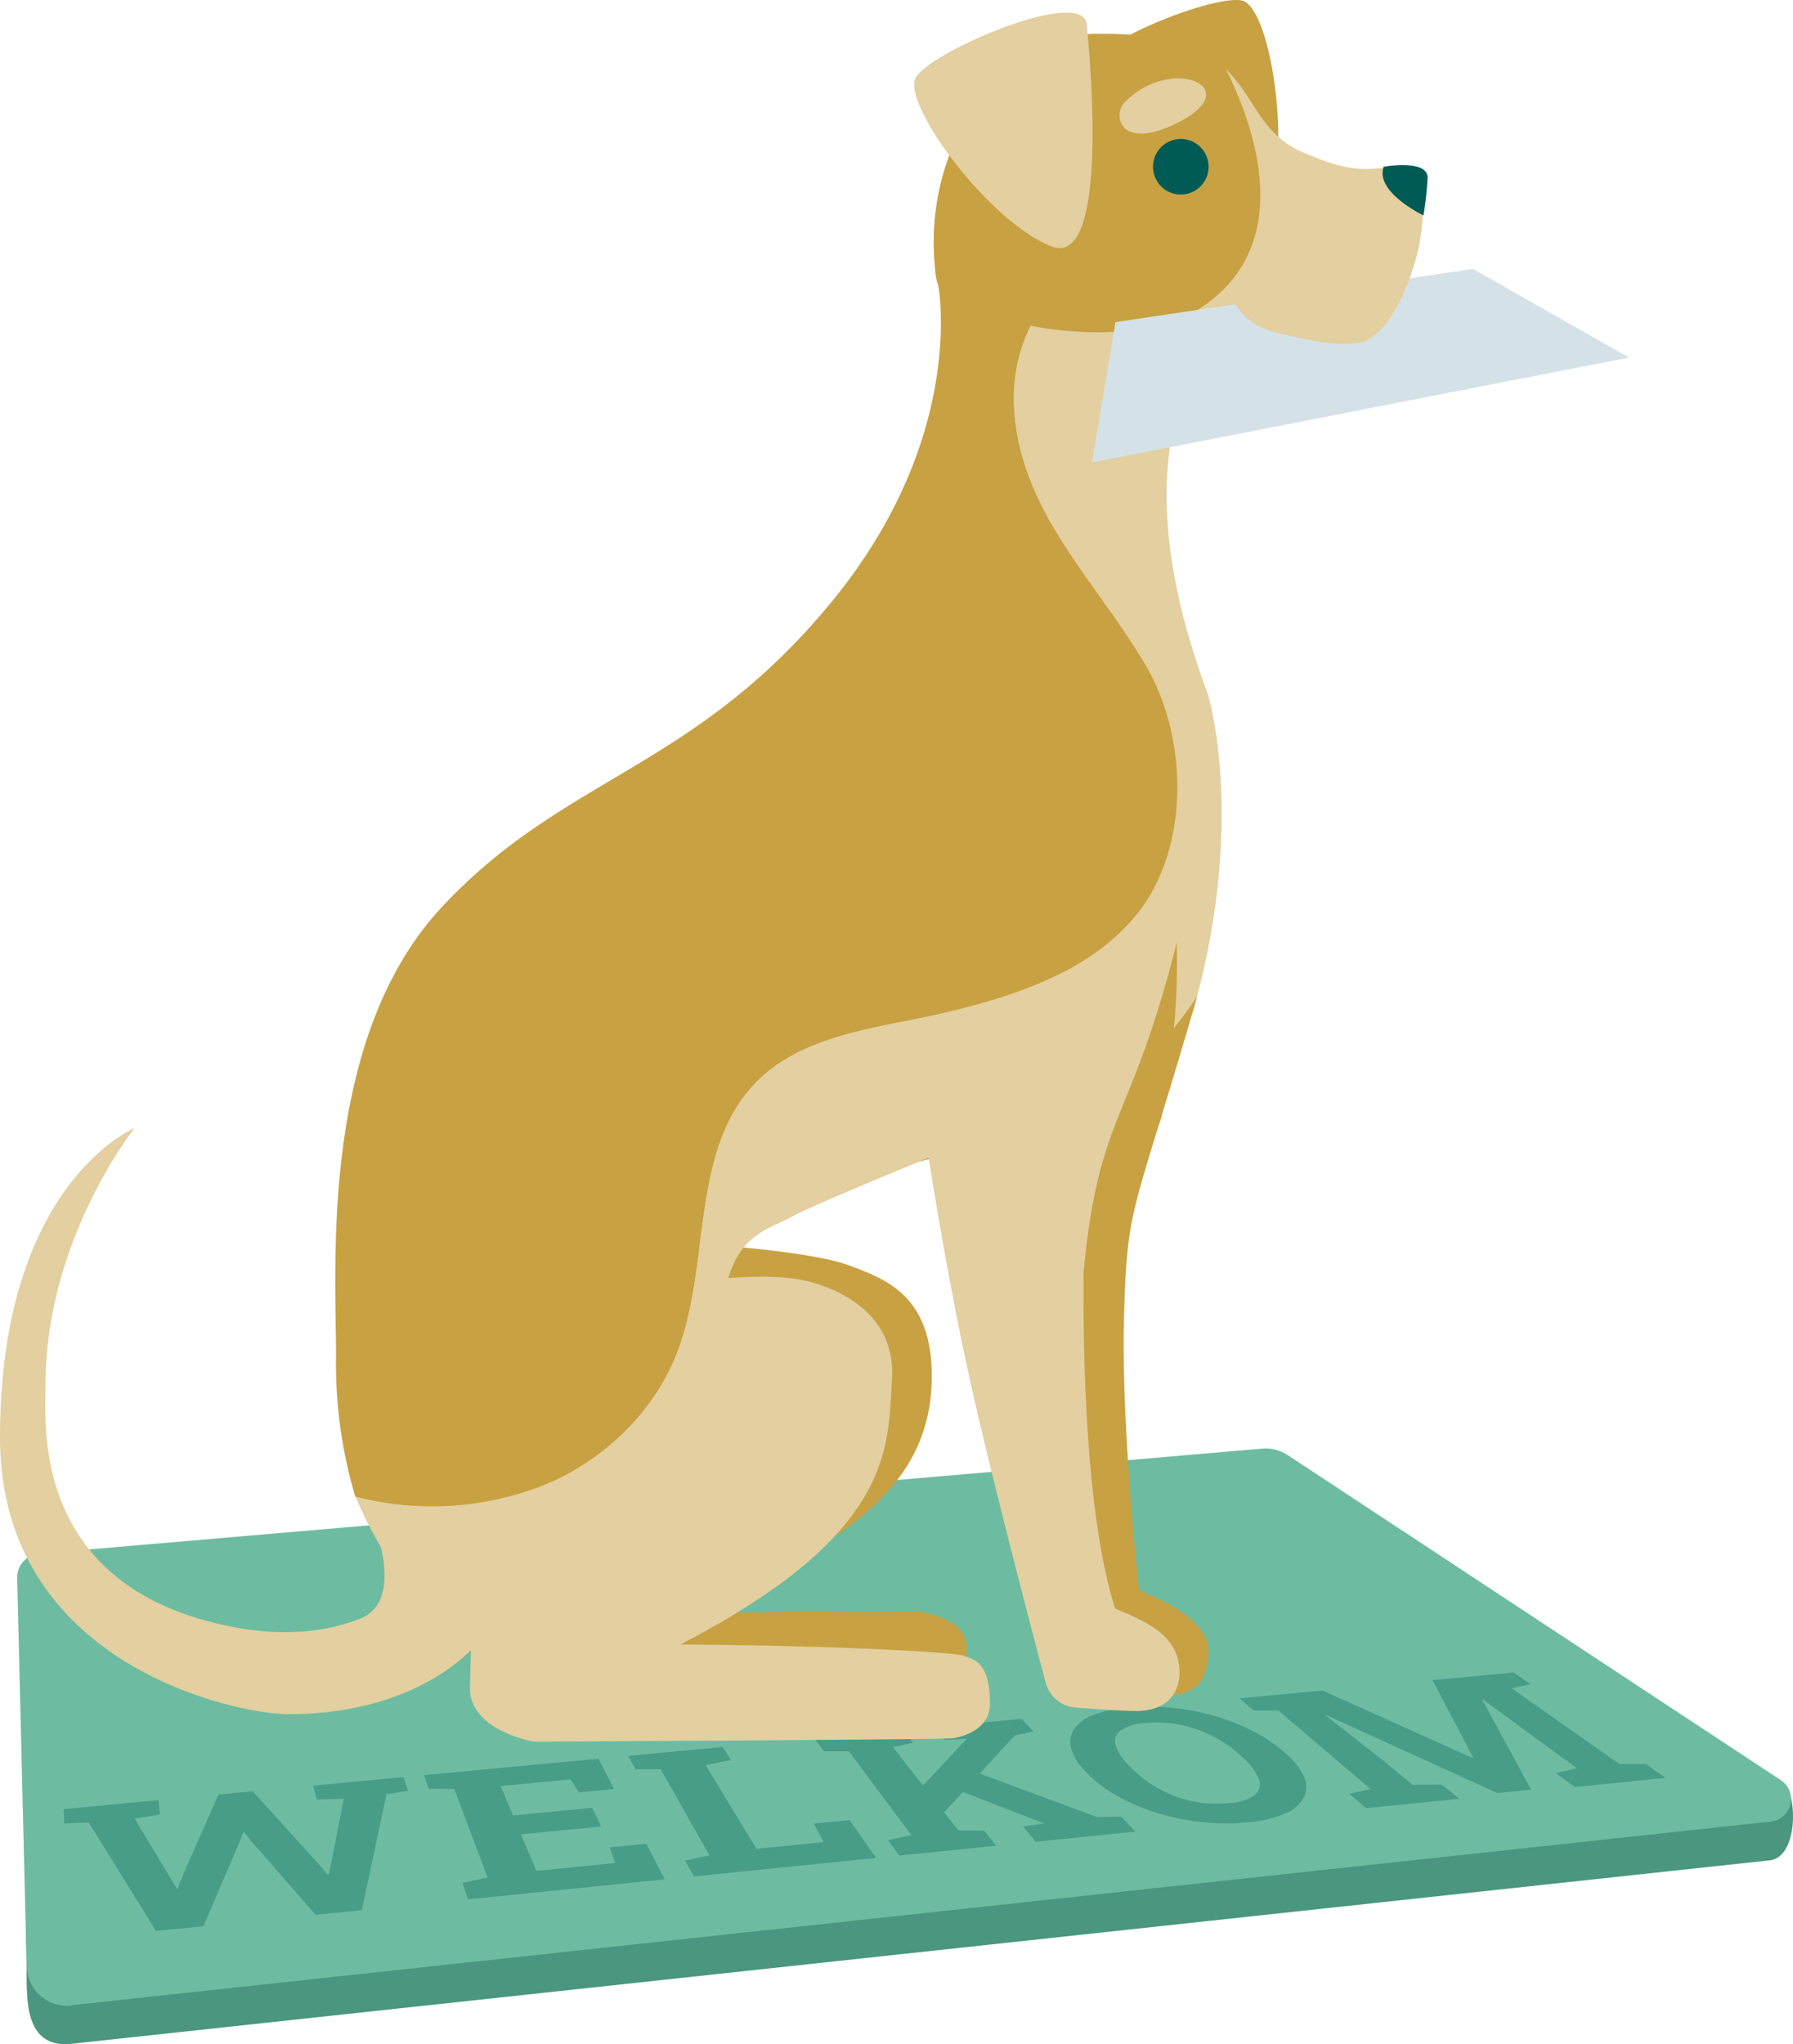 <?xml version="1.0"?>
<svg xmlns="http://www.w3.org/2000/svg" viewBox="0 0 258.14 294.2" width="258.14" height="294.2" x="0" y="0"><defs><style>.cls-1{fill:#4a9680;}.cls-1,.cls-2,.cls-6,.cls-7,.cls-8,.cls-9{fill-rule:evenodd;}.cls-2{fill:#6dbca1;}.cls-3,.cls-6{fill:#c8a142;}.cls-4,.cls-7{fill:#e3cf9f;}.cls-5{fill:#489d87;}.cls-8{fill:#005b56;}.cls-9{fill:#d4e2e7;}</style></defs><g id="Laag_2" data-name="Laag 2"><g id="Laag_4" data-name="Laag 4"><path class="cls-1" d="M10.28,294.15l244.61-26.42c4.23-.66,3.81-10.25,1.7-11.18L185.41,215a5.82,5.82,0,0,0-3.7-.94L5.64,229.16c-1.83.15-2.38,1.89-2.33,3.73l.53,52.51c.09,3.4.24,9.4,6.44,8.75"/><path class="cls-2" d="M10.28,288.6l244.61-26.43a3.26,3.26,0,0,0,1.45-6l-70.93-46.74a5.82,5.82,0,0,0-3.7-.94L5.64,223.61a3.45,3.45,0,0,0-3.17,3.53L3.84,283a5.82,5.82,0,0,0,6.44,5.64"/><path class="cls-3" d="M103,179.21s13.83.91,19.24,2.91,11.91,4.42,11.91,15.91-6.5,18.9-17.91,25.56-14.07,8.5-14.07,8.5l29.81-.17s6.75.67,7.16,4.66-2.91,7.58-2.91,7.58L81,243.74l-3.13-60.06Z"/><path class="cls-4" d="M53.48,218.45l16,17.15s-7.68,11.11-28,11.11C34,246.71,0,239.63,0,206.9c0-36.61,19.36-44.53,19.36-44.53s-13,16.27-12.8,37.34c0,4.58-2,26,21.88,33.19,10.42,3.13,18.07,2.16,23.38.08C58.68,230.3,53.48,218.45,53.48,218.45Z"/><path class="cls-3" d="M150.24,148.39c.11,2.06.26,4.12.41,6.17.85,11.32,14.79-2.44,17.59-5.71a55.66,55.66,0,0,0,4.14-5.56q-.44,1.71-1,3.48c-8.33,28.5-9.09,26.53-9.55,42.6S164,228.94,164,228.94s10.3,3.48,10,8.94-3.18,7.13-10.91,5.46l-11.22-9-5.16-72.92Z"/><path class="cls-4" d="M150.65,154.56c-.15-2.05-.3-4.11-.41-6.17l14.51-53.78,9.1,5.16s5.43,17-1.47,43.52a55.66,55.66,0,0,1-4.14,5.56C165.44,152.12,151.5,165.88,150.65,154.56Z"/><path class="cls-3" d="M158.15,157.18c.56-.94,1.17-2.09,1.73-3.18s1.11-2.23,1.65-3.36c1.06-2.27,2.05-4.59,3-6.94s1.77-4.75,2.52-7.19,1.37-4.92,1.92-7.45c.25,2.56.45,5.17.47,7.78s0,5.25-.18,7.88-.4,5.27-.73,7.9c-.17,1.32-.35,2.64-.57,4s-.43,2.6-.75,4l0,.14a4.9,4.9,0,0,1-9.57-2.15A5.24,5.24,0,0,1,158.15,157.18Z"/><path class="cls-3" d="M128.35,168.2c-.1-1.72,0-3.15,0-4.69s.15-3,.28-4.49a84.5,84.5,0,0,1,1.23-8.79l2.05,0a82.85,82.85,0,0,0,2.53,8.1q.73,2,1.56,3.87a39.33,39.33,0,0,0,1.72,3.61Z"/><polyline class="cls-5" points="58.09 255.76 45.09 256.99 45.6 258.99 49.48 258.89 47.68 268.19 47.32 269.75 47.17 269.77 45.95 268.37 36.39 257.8 31.46 258.27 26.28 269.98 25.59 271.78 25.44 271.79 24.46 270.15 19.38 261.75 23.04 261.13 22.79 259.08 9.16 260.37 9.24 262.44 12.77 262.28 22.46 277.91 29.29 277.22 34.38 265.34 35.03 263.73 35.17 263.72 36.28 265.11 45.44 275.58 52.1 274.91 55.65 258.21 58.76 257.74 58.09 255.76"/><polyline class="cls-5" points="86.17 253.12 61.05 255.48 61.75 257.45 65.39 257.46 70.21 270.23 66.56 271 67.4 273.36 95.7 270.48 93.04 265.36 87.79 265.88 88.56 268.13 77.22 269.26 75.01 264 86.56 262.87 85.25 260.18 73.87 261.29 72.09 257.05 82.14 256.09 83.35 257.96 88.42 257.48 86.17 253.12"/><polyline class="cls-5" points="104.04 251.43 100.22 251.79 93.84 252.39 90.45 252.71 91.49 254.63 95.11 254.63 102.14 267.02 98.65 267.78 99.89 270.06 126.13 267.4 122.31 261.95 117.16 262.46 118.59 265.12 108.92 266.09 101.57 254.02 105.24 253.32 104.04 251.43"/><polyline class="cls-5" points="147.08 247.38 134.46 248.57 136 250.4 139.19 250.24 139.17 250.27 132.89 256.98 128.54 251.45 131.47 250.83 129.99 248.99 117.27 250.19 118.62 252.05 122.22 252.05 131.2 264.11 127.86 264.85 129.46 267.06 143.45 265.64 141.68 263.46 137.97 263.43 135.92 260.83 138.62 257.9 150.31 262.43 150.28 262.43 147.28 262.89 149.12 265.07 163.44 263.61 161.44 261.47 157.91 261.5 141.05 255.26 146.11 249.75 148.76 249.19 147.08 247.38"/><path class="cls-5" d="M175.15,259.6a16.5,16.5,0,0,1-3.58-.39,17.46,17.46,0,0,1-4.8-1.82,17,17,0,0,1-3.89-2.95l-.26-.26a7.26,7.26,0,0,1-2-3,1.88,1.88,0,0,1,.71-2.12,7.09,7.09,0,0,1,3.6-1.07c.57-.05,1.13-.08,1.69-.08a16.52,16.52,0,0,1,3.31.33,18.18,18.18,0,0,1,8.63,4.37l.28.26a8.62,8.62,0,0,1,2.36,3.08,2,2,0,0,1-.5,2.34,6.84,6.84,0,0,1-3.81,1.21,17.09,17.09,0,0,1-1.75.09m-9.66-14c-1,0-2,0-3,.13a18,18,0,0,0-5,1.08,6,6,0,0,0-2.8,2,3.32,3.32,0,0,0-.49,2.74,7.47,7.47,0,0,0,2,3.31l.23.25a18.29,18.29,0,0,0,4.21,3.26,29.4,29.4,0,0,0,5.68,2.47,35.15,35.15,0,0,0,6.57,1.39,32.34,32.34,0,0,0,3.66.21,29.36,29.36,0,0,0,3.12-.16,16.85,16.85,0,0,0,5.39-1.28,5.27,5.27,0,0,0,2.68-2.31,3.5,3.5,0,0,0,0-3,9.92,9.92,0,0,0-2.68-3.38l-.27-.23a21.51,21.51,0,0,0-4.54-3,30.67,30.67,0,0,0-5.53-2.14,34.7,34.7,0,0,0-6.06-1.15,31.5,31.5,0,0,0-3.21-.16"/><polyline class="cls-5" points="217.92 240.71 206.23 241.81 212.12 253 212 253.01 190.41 243.3 181.64 244.13 178.47 244.43 180.49 246.18 184.04 246.18 197.31 257.48 194.29 258.17 196.68 260.24 210.1 258.88 207.56 256.84 203.37 256.87 199.13 253.38 190.82 246.86 190.93 246.84 215.58 258.06 220.44 257.57 213.37 244.59 213.51 244.59 222.8 251.41 227.04 254.49 224 255.19 226.72 257.2 239.81 255.87 236.94 253.88 233.13 253.88 217.64 242.98 220.35 242.39 217.92 240.71"/><path class="cls-6" d="M155.9,11.86S178.42,40,182.29,31.07,183,1.22,178.88.1,153.35,7.53,155.9,11.86Z"/><path class="cls-7" d="M202,23.79c-4.26.35-6.4,1.74-14.71-2C177,17.19,182.34,4.6,158,4.87c-14.73.17-26.77,19.79-22.81,36.87C138.32,55.23,129,55,159.25,55c0,0,48.14,9.17,45.56-29.14C204.78,25.43,202.71,23.73,202,23.79Z"/><path class="cls-4" d="M77.44,214.09c8.87-3.44,16.46-10.41,19.94-19.26,5.06-12.89,1.82-29.42,11.61-39.21,6.55-6.56,16.62-7.51,25.66-9.55,10.46-2.36,22.34-5.95,29.23-14.77,7.42-9.51,7.09-25,1.28-35.16-7-12.3-18.38-22.4-19.17-37.48a23.48,23.48,0,0,1,3.26-13.5,16.41,16.41,0,0,1,1.35-1.84l25.07,4.6s-16.07,13.79-1.82,51.85c0,0,1.08,15.27-5.15,38.66S158.08,161,156,183.15c-.13,19.7,1.17,37.81,4.55,48.36,5.13,2.09,8.94,4.1,9.25,8.65,0,0,.8,6.25-6.58,6.09-2.3-.05-5.76-.29-8.36-.49a4.87,4.87,0,0,1-4.36-3.75s-7.23-27.17-10.72-42.79-6.07-32.59-6.07-32.59-16.51,6.73-19.72,8.49-7.21,2.41-9.14,8.82c6.74-.48,10.1,0,12.67.8s11.54,4,10.9,13.79.48,22.12-30.46,38.15c23.41.16,39.44,1.13,40.72,1.61s3.85.66,3.85,6.89c0,3.85-4.17,4.81-5.29,5s-60.44.48-60.44.48-9.3-1.6-9.14-7.85l.16-6.26s-10.76-9.75-13-13.92a64.17,64.17,0,0,1-3.62-7.18A44.06,44.06,0,0,0,77.44,214.09Z"/><path class="cls-3" d="M48.38,195c0-12.82-2.4-45.53,15.23-64.45s36.23-19.71,56.11-43.92c1.53-1.86,2.9-3.7,4.15-5.52C138.92,59.18,135,40.46,135,40.46l15.65,2.86a16.41,16.41,0,0,0-1.35,1.84A23.48,23.48,0,0,0,146,58.66c.79,15.08,12.14,25.18,19.17,37.48,5.81,10.18,6.14,25.65-1.28,35.16-6.89,8.82-18.77,12.41-29.23,14.77-9,2-19.11,3-25.66,9.55-9.79,9.79-6.55,26.32-11.61,39.21-3.48,8.85-11.07,15.82-19.94,19.26a44.06,44.06,0,0,1-26.28,1.33c0-.1-.07-.2-.1-.29A67.4,67.4,0,0,1,48.38,195Z"/><path class="cls-6" d="M176.33,9.63c-4.07-3.07-7.08-4.76-18.33-4.76-13.34,0-25,15.41-23.43,33.21.2,2.33,0,4.23,4.84,6.24,8.32,3.48,24.59,5.73,33.44,0C186.82,35.13,180.56,17.94,176.33,9.63Z"/><path class="cls-7" d="M156.42,3.22s4,35.82-5.08,32.23-21.59-20.62-19.48-24.31S155.16-1.66,156.42,3.22Z"/><path class="cls-8" d="M199.21,24s6.48-1.15,6.32,1.66a50.67,50.67,0,0,1-.59,5.34S197.92,27.66,199.21,24Z"/><path class="cls-7" d="M168.86,18c-7.74,3.54-8.61-1.49-7-3.2C168.6,7.66,180.25,12.75,168.86,18Z"/><path class="cls-8" d="M166,24a4,4,0,1,0,4-4A4,4,0,0,0,166,24Z"/><polygon class="cls-9" points="157.21 66.56 234.52 51.46 212.07 38.7 160.6 46.36 157.21 66.56"/><path class="cls-7" d="M199.08,36.93l4.07,2.52S200.82,47,196.74,49c-2.72,1.31-9.44-.19-13.62-1.32a9.1,9.1,0,0,1-5.35-4l-.64-1Z"/></g></g></svg>
